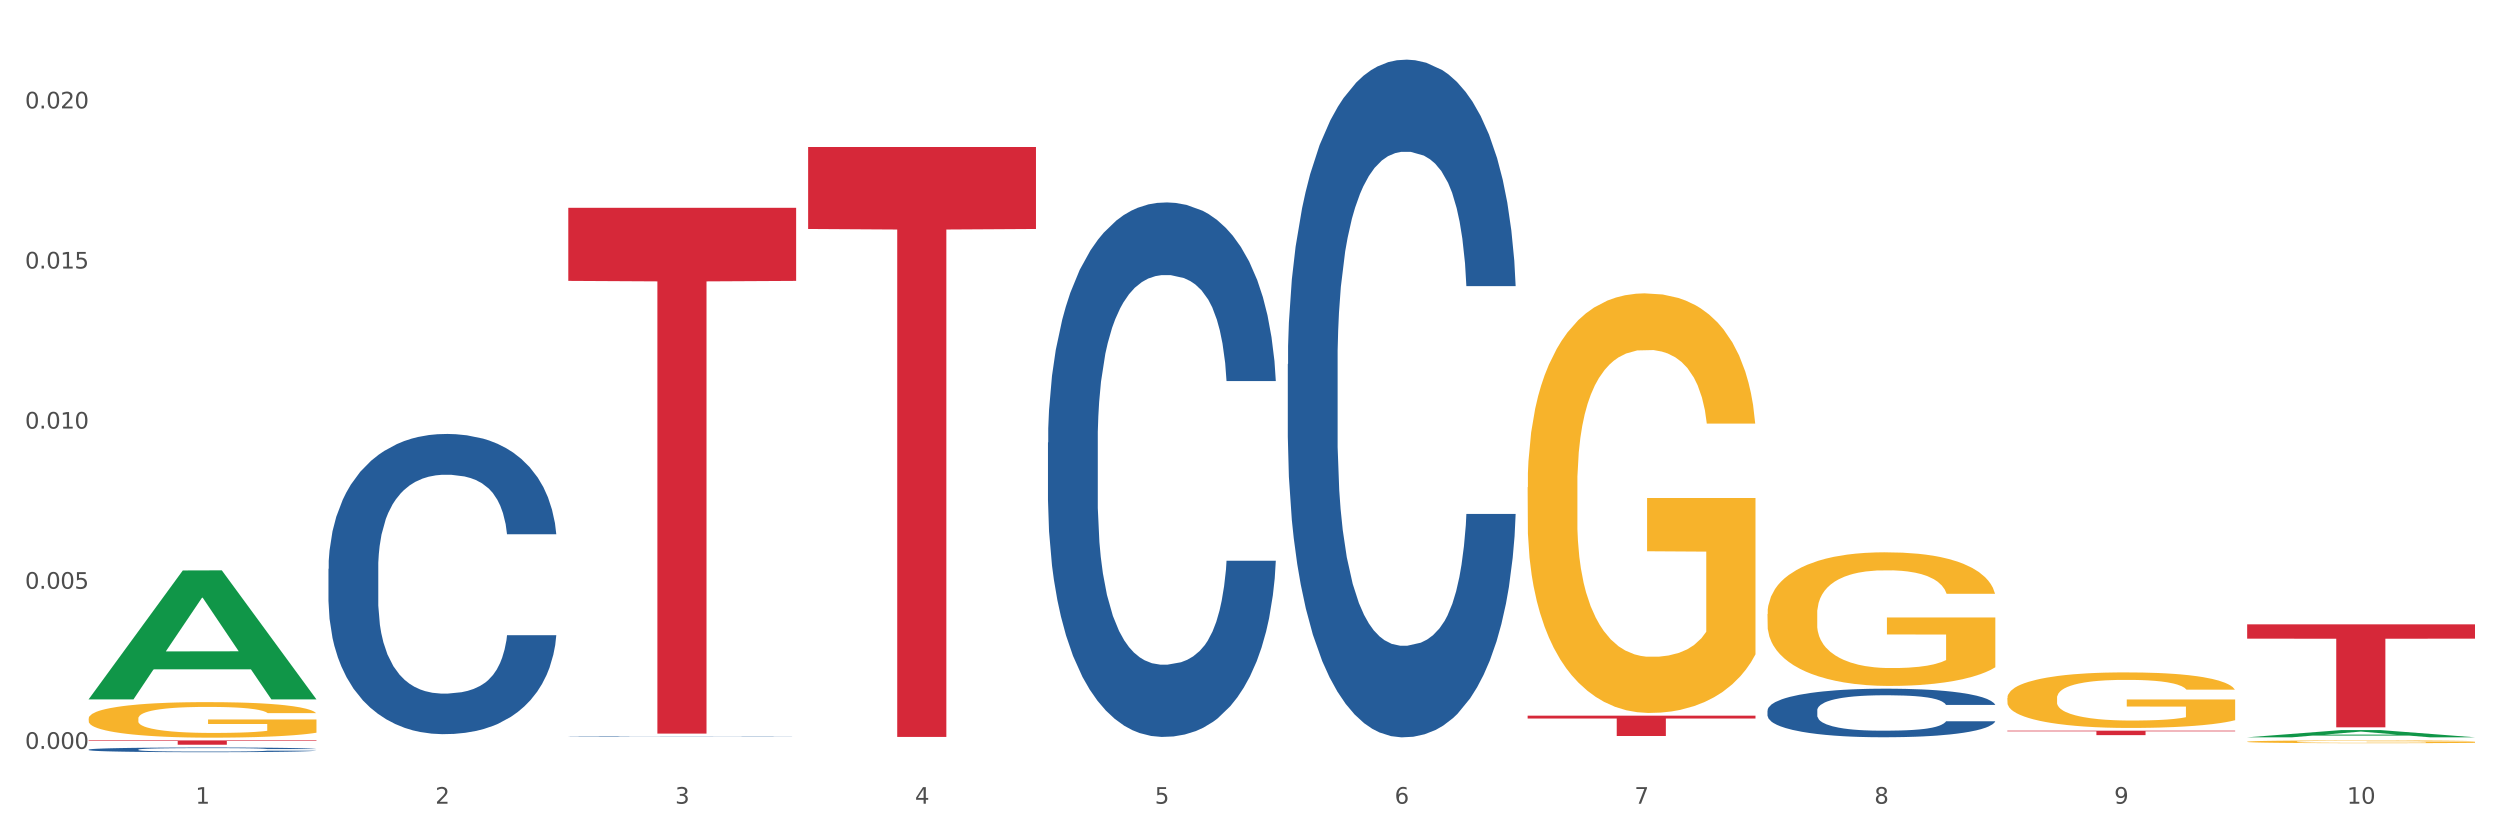 <?xml version="1.0" encoding="utf-8" standalone="no"?>
<!DOCTYPE svg PUBLIC "-//W3C//DTD SVG 1.1//EN"
  "http://www.w3.org/Graphics/SVG/1.1/DTD/svg11.dtd">
<svg xmlns:xlink="http://www.w3.org/1999/xlink" width="1080pt" height="360pt" viewBox="0 0 1080 360" xmlns="http://www.w3.org/2000/svg" version="1.1">
 <rect x="0" y="0" width="1080" height="360" fill="#333333" stroke="none"/>
 <defs>
  <style type="text/css">*{stroke-linejoin: round; stroke-linecap: butt}</style>
 </defs>
 <g id="figure_1">
  <g id="patch_1">
   <path d="M 0 360 
L 1080 360 
L 1080 0 
L 0 0 
z
" style="fill: #ffffff; stroke: #ffffff; stroke-linejoin: miter"/>
  </g>
  <g id="axes_1">
   <g id="matplotlib.axis_1">
    <g id="xtick_1">
     <g id="text_1">
      <!-- 1 -->
      <g style="fill: #4d4d4d" transform="translate(84.444 347.204) scale(0.096 -0.096)">
       <defs>
        <path id="DejaVuSans-31" d="M 794 531 
L 1825 531 
L 1825 4091 
L 703 3866 
L 703 4441 
L 1819 4666 
L 2450 4666 
L 2450 531 
L 3481 531 
L 3481 0 
L 794 0 
L 794 531 
z
" transform="scale(0.016)"/>
       </defs>
       <use xlink:href="#DejaVuSans-31"/>
      </g>
     </g>
    </g>
    <g id="xtick_2">
     <g id="text_2">
      <!-- 2 -->
      <g style="fill: #4d4d4d" transform="translate(188.053 347.204) scale(0.096 -0.096)">
       <defs>
        <path id="DejaVuSans-32" d="M 1228 531 
L 3431 531 
L 3431 0 
L 469 0 
L 469 531 
Q 828 903 1448 1529 
Q 2069 2156 2228 2338 
Q 2531 2678 2651 2914 
Q 2772 3150 2772 3378 
Q 2772 3750 2511 3984 
Q 2250 4219 1831 4219 
Q 1534 4219 1204 4116 
Q 875 4013 500 3803 
L 500 4441 
Q 881 4594 1212 4672 
Q 1544 4750 1819 4750 
Q 2544 4750 2975 4387 
Q 3406 4025 3406 3419 
Q 3406 3131 3298 2873 
Q 3191 2616 2906 2266 
Q 2828 2175 2409 1742 
Q 1991 1309 1228 531 
z
" transform="scale(0.016)"/>
       </defs>
       <use xlink:href="#DejaVuSans-32"/>
      </g>
     </g>
    </g>
    <g id="xtick_3">
     <g id="text_3">
      <!-- 3 -->
      <g style="fill: #4d4d4d" transform="translate(291.663 347.204) scale(0.096 -0.096)">
       <defs>
        <path id="DejaVuSans-33" d="M 2597 2516 
Q 3050 2419 3304 2112 
Q 3559 1806 3559 1356 
Q 3559 666 3084 287 
Q 2609 -91 1734 -91 
Q 1441 -91 1130 -33 
Q 819 25 488 141 
L 488 750 
Q 750 597 1062 519 
Q 1375 441 1716 441 
Q 2309 441 2620 675 
Q 2931 909 2931 1356 
Q 2931 1769 2642 2001 
Q 2353 2234 1838 2234 
L 1294 2234 
L 1294 2753 
L 1863 2753 
Q 2328 2753 2575 2939 
Q 2822 3125 2822 3475 
Q 2822 3834 2567 4026 
Q 2313 4219 1838 4219 
Q 1578 4219 1281 4162 
Q 984 4106 628 3988 
L 628 4550 
Q 988 4650 1302 4700 
Q 1616 4750 1894 4750 
Q 2613 4750 3031 4423 
Q 3450 4097 3450 3541 
Q 3450 3153 3228 2886 
Q 3006 2619 2597 2516 
z
" transform="scale(0.016)"/>
       </defs>
       <use xlink:href="#DejaVuSans-33"/>
      </g>
     </g>
    </g>
    <g id="xtick_4">
     <g id="text_4">
      <!-- 4 -->
      <g style="fill: #4d4d4d" transform="translate(395.273 347.204) scale(0.096 -0.096)">
       <defs>
        <path id="DejaVuSans-34" d="M 2419 4116 
L 825 1625 
L 2419 1625 
L 2419 4116 
z
M 2253 4666 
L 3047 4666 
L 3047 1625 
L 3713 1625 
L 3713 1100 
L 3047 1100 
L 3047 0 
L 2419 0 
L 2419 1100 
L 313 1100 
L 313 1709 
L 2253 4666 
z
" transform="scale(0.016)"/>
       </defs>
       <use xlink:href="#DejaVuSans-34"/>
      </g>
     </g>
    </g>
    <g id="xtick_5">
     <g id="text_5">
      <!-- 5 -->
      <g style="fill: #4d4d4d" transform="translate(498.883 347.204) scale(0.096 -0.096)">
       <defs>
        <path id="DejaVuSans-35" d="M 691 4666 
L 3169 4666 
L 3169 4134 
L 1269 4134 
L 1269 2991 
Q 1406 3038 1543 3061 
Q 1681 3084 1819 3084 
Q 2600 3084 3056 2656 
Q 3513 2228 3513 1497 
Q 3513 744 3044 326 
Q 2575 -91 1722 -91 
Q 1428 -91 1123 -41 
Q 819 9 494 109 
L 494 744 
Q 775 591 1075 516 
Q 1375 441 1709 441 
Q 2250 441 2565 725 
Q 2881 1009 2881 1497 
Q 2881 1984 2565 2268 
Q 2250 2553 1709 2553 
Q 1456 2553 1204 2497 
Q 953 2441 691 2322 
L 691 4666 
z
" transform="scale(0.016)"/>
       </defs>
       <use xlink:href="#DejaVuSans-35"/>
      </g>
     </g>
    </g>
    <g id="xtick_6">
     <g id="text_6">
      <!-- 6 -->
      <g style="fill: #4d4d4d" transform="translate(602.492 347.204) scale(0.096 -0.096)">
       <defs>
        <path id="DejaVuSans-36" d="M 2113 2584 
Q 1688 2584 1439 2293 
Q 1191 2003 1191 1497 
Q 1191 994 1439 701 
Q 1688 409 2113 409 
Q 2538 409 2786 701 
Q 3034 994 3034 1497 
Q 3034 2003 2786 2293 
Q 2538 2584 2113 2584 
z
M 3366 4563 
L 3366 3988 
Q 3128 4100 2886 4159 
Q 2644 4219 2406 4219 
Q 1781 4219 1451 3797 
Q 1122 3375 1075 2522 
Q 1259 2794 1537 2939 
Q 1816 3084 2150 3084 
Q 2853 3084 3261 2657 
Q 3669 2231 3669 1497 
Q 3669 778 3244 343 
Q 2819 -91 2113 -91 
Q 1303 -91 875 529 
Q 447 1150 447 2328 
Q 447 3434 972 4092 
Q 1497 4750 2381 4750 
Q 2619 4750 2861 4703 
Q 3103 4656 3366 4563 
z
" transform="scale(0.016)"/>
       </defs>
       <use xlink:href="#DejaVuSans-36"/>
      </g>
     </g>
    </g>
    <g id="xtick_7">
     <g id="text_7">
      <!-- 7 -->
      <g style="fill: #4d4d4d" transform="translate(706.102 347.204) scale(0.096 -0.096)">
       <defs>
        <path id="DejaVuSans-37" d="M 525 4666 
L 3525 4666 
L 3525 4397 
L 1831 0 
L 1172 0 
L 2766 4134 
L 525 4134 
L 525 4666 
z
" transform="scale(0.016)"/>
       </defs>
       <use xlink:href="#DejaVuSans-37"/>
      </g>
     </g>
    </g>
    <g id="xtick_8">
     <g id="text_8">
      <!-- 8 -->
      <g style="fill: #4d4d4d" transform="translate(809.712 347.204) scale(0.096 -0.096)">
       <defs>
        <path id="DejaVuSans-38" d="M 2034 2216 
Q 1584 2216 1326 1975 
Q 1069 1734 1069 1313 
Q 1069 891 1326 650 
Q 1584 409 2034 409 
Q 2484 409 2743 651 
Q 3003 894 3003 1313 
Q 3003 1734 2745 1975 
Q 2488 2216 2034 2216 
z
M 1403 2484 
Q 997 2584 770 2862 
Q 544 3141 544 3541 
Q 544 4100 942 4425 
Q 1341 4750 2034 4750 
Q 2731 4750 3128 4425 
Q 3525 4100 3525 3541 
Q 3525 3141 3298 2862 
Q 3072 2584 2669 2484 
Q 3125 2378 3379 2068 
Q 3634 1759 3634 1313 
Q 3634 634 3220 271 
Q 2806 -91 2034 -91 
Q 1263 -91 848 271 
Q 434 634 434 1313 
Q 434 1759 690 2068 
Q 947 2378 1403 2484 
z
M 1172 3481 
Q 1172 3119 1398 2916 
Q 1625 2713 2034 2713 
Q 2441 2713 2670 2916 
Q 2900 3119 2900 3481 
Q 2900 3844 2670 4047 
Q 2441 4250 2034 4250 
Q 1625 4250 1398 4047 
Q 1172 3844 1172 3481 
z
" transform="scale(0.016)"/>
       </defs>
       <use xlink:href="#DejaVuSans-38"/>
      </g>
     </g>
    </g>
    <g id="xtick_9">
     <g id="text_9">
      <!-- 9 -->
      <g style="fill: #4d4d4d" transform="translate(913.322 347.204) scale(0.096 -0.096)">
       <defs>
        <path id="DejaVuSans-39" d="M 703 97 
L 703 672 
Q 941 559 1184 500 
Q 1428 441 1663 441 
Q 2288 441 2617 861 
Q 2947 1281 2994 2138 
Q 2813 1869 2534 1725 
Q 2256 1581 1919 1581 
Q 1219 1581 811 2004 
Q 403 2428 403 3163 
Q 403 3881 828 4315 
Q 1253 4750 1959 4750 
Q 2769 4750 3195 4129 
Q 3622 3509 3622 2328 
Q 3622 1225 3098 567 
Q 2575 -91 1691 -91 
Q 1453 -91 1209 -44 
Q 966 3 703 97 
z
M 1959 2075 
Q 2384 2075 2632 2365 
Q 2881 2656 2881 3163 
Q 2881 3666 2632 3958 
Q 2384 4250 1959 4250 
Q 1534 4250 1286 3958 
Q 1038 3666 1038 3163 
Q 1038 2656 1286 2365 
Q 1534 2075 1959 2075 
z
" transform="scale(0.016)"/>
       </defs>
       <use xlink:href="#DejaVuSans-39"/>
      </g>
     </g>
    </g>
    <g id="xtick_10">
     <g id="text_10">
      <!-- 10 -->
      <g style="fill: #4d4d4d" transform="translate(1013.877 347.204) scale(0.096 -0.096)">
       <defs>
        <path id="DejaVuSans-30" d="M 2034 4250 
Q 1547 4250 1301 3770 
Q 1056 3291 1056 2328 
Q 1056 1369 1301 889 
Q 1547 409 2034 409 
Q 2525 409 2770 889 
Q 3016 1369 3016 2328 
Q 3016 3291 2770 3770 
Q 2525 4250 2034 4250 
z
M 2034 4750 
Q 2819 4750 3233 4129 
Q 3647 3509 3647 2328 
Q 3647 1150 3233 529 
Q 2819 -91 2034 -91 
Q 1250 -91 836 529 
Q 422 1150 422 2328 
Q 422 3509 836 4129 
Q 1250 4750 2034 4750 
z
" transform="scale(0.016)"/>
       </defs>
       <use xlink:href="#DejaVuSans-31"/>
       <use xlink:href="#DejaVuSans-30" transform="translate(63.623 0)"/>
      </g>
     </g>
    </g>
    <g id="xtick_11"/>
    <g id="xtick_12"/>
    <g id="xtick_13"/>
    <g id="xtick_14"/>
    <g id="xtick_15"/>
    <g id="xtick_16"/>
    <g id="xtick_17"/>
    <g id="xtick_18"/>
    <g id="xtick_19"/>
   </g>
   <g id="matplotlib.axis_2">
    <g id="ytick_1">
     <g id="text_11">
      <!-- 0.000 -->
      <g style="fill: #4d4d4d" transform="translate(10.8 323.5) scale(0.096 -0.096)">
       <defs>
        <path id="DejaVuSans-2e" d="M 684 794 
L 1344 794 
L 1344 0 
L 684 0 
L 684 794 
z
" transform="scale(0.016)"/>
       </defs>
       <use xlink:href="#DejaVuSans-30"/>
       <use xlink:href="#DejaVuSans-2e" transform="translate(63.623 0)"/>
       <use xlink:href="#DejaVuSans-30" transform="translate(95.41 0)"/>
       <use xlink:href="#DejaVuSans-30" transform="translate(159.033 0)"/>
       <use xlink:href="#DejaVuSans-30" transform="translate(222.656 0)"/>
      </g>
     </g>
    </g>
    <g id="ytick_2">
     <g id="text_12">
      <!-- 0.005 -->
      <g style="fill: #4d4d4d" transform="translate(10.8 254.334) scale(0.096 -0.096)">
       <use xlink:href="#DejaVuSans-30"/>
       <use xlink:href="#DejaVuSans-2e" transform="translate(63.623 0)"/>
       <use xlink:href="#DejaVuSans-30" transform="translate(95.41 0)"/>
       <use xlink:href="#DejaVuSans-30" transform="translate(159.033 0)"/>
       <use xlink:href="#DejaVuSans-35" transform="translate(222.656 0)"/>
      </g>
     </g>
    </g>
    <g id="ytick_3">
     <g id="text_13">
      <!-- 0.010 -->
      <g style="fill: #4d4d4d" transform="translate(10.8 185.167) scale(0.096 -0.096)">
       <use xlink:href="#DejaVuSans-30"/>
       <use xlink:href="#DejaVuSans-2e" transform="translate(63.623 0)"/>
       <use xlink:href="#DejaVuSans-30" transform="translate(95.41 0)"/>
       <use xlink:href="#DejaVuSans-31" transform="translate(159.033 0)"/>
       <use xlink:href="#DejaVuSans-30" transform="translate(222.656 0)"/>
      </g>
     </g>
    </g>
    <g id="ytick_4">
     <g id="text_14">
      <!-- 0.015 -->
      <g style="fill: #4d4d4d" transform="translate(10.8 116) scale(0.096 -0.096)">
       <use xlink:href="#DejaVuSans-30"/>
       <use xlink:href="#DejaVuSans-2e" transform="translate(63.623 0)"/>
       <use xlink:href="#DejaVuSans-30" transform="translate(95.41 0)"/>
       <use xlink:href="#DejaVuSans-31" transform="translate(159.033 0)"/>
       <use xlink:href="#DejaVuSans-35" transform="translate(222.656 0)"/>
      </g>
     </g>
    </g>
    <g id="ytick_5">
     <g id="text_15">
      <!-- 0.020 -->
      <g style="fill: #4d4d4d" transform="translate(10.8 46.834) scale(0.096 -0.096)">
       <use xlink:href="#DejaVuSans-30"/>
       <use xlink:href="#DejaVuSans-2e" transform="translate(63.623 0)"/>
       <use xlink:href="#DejaVuSans-30" transform="translate(95.41 0)"/>
       <use xlink:href="#DejaVuSans-32" transform="translate(159.033 0)"/>
       <use xlink:href="#DejaVuSans-30" transform="translate(222.656 0)"/>
      </g>
     </g>
    </g>
    <g id="ytick_6"/>
    <g id="ytick_7"/>
    <g id="ytick_8"/>
    <g id="ytick_9"/>
   </g>
   <g id="PolyCollection_1">
    <path d="M 38.283 302.036 
L 38.384 301.984 
L 78.974 246.434 
L 95.818 246.381 
L 136.712 302.141 
L 117.229 302.141 
L 108.401 289.157 
L 66.493 289.157 
L 66.188 289.366 
L 57.664 302.141 
L 38.283 302.141 
L 38.283 302.036 
L 71.769 281.408 
L 103.125 281.356 
L 87.599 258.266 
L 87.396 258.162 
L 87.193 258.319 
L 71.668 281.356 
L 71.769 281.408 
L 38.283 302.036 
z
" clip-path="url(#p562fd83ff5)" style="fill: #109648"/>
    <path d="M 349.112 63.498 
L 447.542 63.498 
L 447.542 98.916 
L 408.823 99.155 
L 408.823 318.367 
L 387.598 318.367 
L 387.598 99.155 
L 349.112 98.916 
L 349.112 63.737 
L 349.112 63.498 
z
" clip-path="url(#p562fd83ff5)" style="fill: #d62839"/>
    <path d="M 659.941 309.181 
L 758.371 309.181 
L 758.371 310.398 
L 719.652 310.407 
L 719.652 317.94 
L 698.427 317.94 
L 698.427 310.407 
L 659.941 310.398 
L 659.941 309.19 
L 659.941 309.181 
z
" clip-path="url(#p562fd83ff5)" style="fill: #d62839"/>
    <path d="M 867.161 315.657 
L 965.59 315.657 
L 965.59 315.924 
L 926.872 315.926 
L 926.872 317.58 
L 905.646 317.58 
L 905.646 315.926 
L 867.161 315.924 
L 867.161 315.659 
L 867.161 315.657 
z
" clip-path="url(#p562fd83ff5)" style="fill: #d62839"/>
    <path d="M 970.771 269.713 
L 1069.2 269.713 
L 1069.2 275.896 
L 1030.481 275.938 
L 1030.481 314.21 
L 1009.256 314.21 
L 1009.256 275.938 
L 970.771 275.896 
L 970.771 269.755 
L 970.771 269.713 
z
" clip-path="url(#p562fd83ff5)" style="fill: #d62839"/>
    <path d="M 38.283 323.827 
L 38.399 323.825 
L 38.399 323.773 
L 38.748 323.702 
L 40.028 323.572 
L 41.657 323.473 
L 44.449 323.358 
L 45.962 323.309 
L 47.94 323.255 
L 52.012 323.168 
L 56.666 323.093 
L 59.923 323.053 
L 62.367 323.026 
L 67.835 322.98 
L 70.976 322.959 
L 74.234 322.943 
L 77.026 322.932 
L 81.68 322.918 
L 85.403 322.913 
L 89.708 322.911 
L 93.315 322.913 
L 98.085 322.92 
L 105.066 322.943 
L 107.742 322.956 
L 111.349 322.978 
L 115.072 323.008 
L 118.097 323.038 
L 121.587 323.08 
L 125.194 323.136 
L 128.684 323.207 
L 131.128 323.272 
L 133.106 323.341 
L 134.851 323.425 
L 136.131 323.516 
L 136.712 323.592 
L 115.421 323.592 
L 114.839 323.524 
L 113.676 323.449 
L 112.512 323.399 
L 111.232 323.358 
L 109.254 323.311 
L 107.509 323.282 
L 104.601 323.246 
L 101.925 323.224 
L 99.714 323.211 
L 97.038 323.2 
L 91.337 323.188 
L 87.265 323.188 
L 84.705 323.192 
L 81.564 323.201 
L 78.888 323.214 
L 75.747 323.237 
L 73.303 323.261 
L 70.86 323.293 
L 69.464 323.315 
L 67.37 323.356 
L 65.974 323.389 
L 64.112 323.447 
L 63.065 323.488 
L 61.203 323.594 
L 60.389 323.672 
L 60.04 323.726 
L 59.807 323.786 
L 59.807 324.076 
L 60.505 324.207 
L 61.087 324.263 
L 62.018 324.326 
L 63.763 324.408 
L 66.323 324.488 
L 68.999 324.546 
L 71.209 324.581 
L 73.303 324.607 
L 75.398 324.627 
L 77.957 324.646 
L 80.051 324.657 
L 83.193 324.668 
L 86.916 324.674 
L 89.825 324.674 
L 95.758 324.665 
L 98.434 324.655 
L 100.994 324.642 
L 103.786 324.622 
L 105.997 324.6 
L 107.277 324.583 
L 109.371 324.547 
L 111 324.51 
L 112.396 324.467 
L 113.327 324.43 
L 114.374 324.374 
L 115.188 324.311 
L 115.421 324.277 
L 136.712 324.277 
L 136.247 324.344 
L 135.432 324.41 
L 133.804 324.497 
L 132.524 324.547 
L 130.546 324.609 
L 128.452 324.661 
L 125.543 324.719 
L 122.867 324.761 
L 120.075 324.799 
L 117.05 324.832 
L 111.581 324.879 
L 109.603 324.892 
L 105.415 324.914 
L 102.157 324.927 
L 97.387 324.94 
L 92.501 324.948 
L 87.381 324.95 
L 82.844 324.946 
L 77.841 324.935 
L 74.7 324.923 
L 71.209 324.907 
L 67.137 324.881 
L 63.298 324.849 
L 59.691 324.812 
L 56.317 324.769 
L 53.175 324.721 
L 49.103 324.64 
L 46.078 324.562 
L 43.868 324.49 
L 42.355 324.428 
L 40.843 324.35 
L 40.028 324.296 
L 38.748 324.166 
L 38.283 324.045 
L 38.283 323.827 
z
" clip-path="url(#p562fd83ff5)" style="fill: #255c99"/>
    <path d="M 141.893 245.739 
L 142.009 245.621 
L 142.009 242.304 
L 142.358 237.803 
L 143.638 229.512 
L 145.267 223.234 
L 148.059 215.89 
L 149.572 212.811 
L 151.55 209.376 
L 155.622 203.809 
L 160.276 199.071 
L 163.533 196.465 
L 165.977 194.806 
L 171.445 191.845 
L 174.586 190.542 
L 177.844 189.476 
L 180.636 188.766 
L 185.29 187.936 
L 189.013 187.581 
L 193.318 187.463 
L 196.925 187.581 
L 201.695 188.055 
L 208.676 189.476 
L 211.352 190.305 
L 214.958 191.727 
L 218.682 193.622 
L 221.707 195.517 
L 225.197 198.241 
L 228.804 201.795 
L 232.294 206.296 
L 234.737 210.442 
L 236.715 214.824 
L 238.46 220.154 
L 239.74 225.958 
L 240.322 230.815 
L 219.031 230.815 
L 218.449 226.432 
L 217.285 221.694 
L 216.122 218.496 
L 214.842 215.89 
L 212.864 212.929 
L 211.119 211.034 
L 208.21 208.783 
L 205.534 207.362 
L 203.324 206.533 
L 200.648 205.822 
L 194.947 205.111 
L 190.875 205.111 
L 188.315 205.348 
L 185.174 205.941 
L 182.498 206.77 
L 179.356 208.191 
L 176.913 209.731 
L 174.47 211.745 
L 173.074 213.166 
L 170.979 215.772 
L 169.583 217.904 
L 167.722 221.576 
L 166.675 224.182 
L 164.813 230.933 
L 163.999 235.908 
L 163.65 239.343 
L 163.417 243.133 
L 163.417 261.611 
L 164.115 269.903 
L 164.697 273.456 
L 165.627 277.483 
L 167.373 282.695 
L 169.932 287.788 
L 172.608 291.46 
L 174.819 293.711 
L 176.913 295.369 
L 179.007 296.672 
L 181.567 297.857 
L 183.661 298.567 
L 186.803 299.278 
L 190.526 299.633 
L 193.434 299.633 
L 199.368 299.041 
L 202.044 298.449 
L 204.604 297.62 
L 207.396 296.317 
L 209.606 294.895 
L 210.886 293.829 
L 212.981 291.579 
L 214.609 289.21 
L 216.006 286.485 
L 216.936 284.116 
L 217.983 280.563 
L 218.798 276.536 
L 219.031 274.404 
L 240.322 274.404 
L 239.857 278.668 
L 239.042 282.814 
L 237.413 288.381 
L 236.134 291.579 
L 234.156 295.488 
L 232.061 298.804 
L 229.153 302.476 
L 226.477 305.2 
L 223.684 307.569 
L 220.659 309.701 
L 215.191 312.663 
L 213.213 313.492 
L 209.025 314.913 
L 205.767 315.742 
L 200.997 316.571 
L 196.11 317.045 
L 190.991 317.164 
L 186.454 316.927 
L 181.451 316.216 
L 178.309 315.505 
L 174.819 314.439 
L 170.747 312.781 
L 166.907 310.767 
L 163.301 308.398 
L 159.926 305.674 
L 156.785 302.594 
L 152.713 297.501 
L 149.688 292.526 
L 147.477 287.907 
L 145.965 283.998 
L 144.452 279.023 
L 143.638 275.588 
L 142.358 267.297 
L 141.893 259.598 
L 141.893 245.739 
z
" clip-path="url(#p562fd83ff5)" style="fill: #255c99"/>
    <path d="M 970.771 320.412 
L 970.887 320.411 
L 970.887 320.371 
L 971.119 320.337 
L 972.281 320.254 
L 974.025 320.186 
L 975.303 320.149 
L 976.581 320.119 
L 978.092 320.09 
L 979.951 320.059 
L 983.321 320.013 
L 985.413 319.99 
L 987.97 319.966 
L 992.618 319.93 
L 995.988 319.91 
L 999.474 319.894 
L 1005.169 319.874 
L 1008.887 319.865 
L 1012.838 319.858 
L 1017.603 319.854 
L 1021.206 319.853 
L 1029.108 319.856 
L 1035.848 319.866 
L 1039.102 319.874 
L 1043.285 319.887 
L 1045.493 319.896 
L 1049.096 319.914 
L 1052.814 319.937 
L 1055.371 319.957 
L 1059.206 319.994 
L 1062.111 320.032 
L 1064.784 320.078 
L 1066.179 320.111 
L 1067.224 320.14 
L 1068.154 320.175 
L 1069.084 320.229 
L 1048.166 320.229 
L 1047.353 320.19 
L 1046.074 320.154 
L 1044.215 320.118 
L 1042.588 320.096 
L 1039.799 320.069 
L 1037.242 320.051 
L 1034.57 320.038 
L 1031.316 320.027 
L 1028.759 320.021 
L 1025.157 320.017 
L 1018.068 320.018 
L 1013.303 320.027 
L 1010.049 320.038 
L 1007.958 320.048 
L 1006.098 320.059 
L 1004.007 320.074 
L 1001.566 320.097 
L 999.823 320.118 
L 998.08 320.145 
L 996.685 320.171 
L 995.407 320.202 
L 994.361 320.235 
L 993.548 320.27 
L 992.851 320.312 
L 992.269 320.381 
L 992.269 320.533 
L 992.502 320.567 
L 993.083 320.612 
L 993.78 320.647 
L 994.942 320.688 
L 995.988 320.715 
L 997.964 320.755 
L 1000.172 320.788 
L 1001.915 320.809 
L 1003.658 320.827 
L 1006.679 320.851 
L 1010.049 320.871 
L 1012.955 320.883 
L 1016.906 320.894 
L 1019.579 320.899 
L 1021.903 320.901 
L 1027.597 320.901 
L 1031.664 320.898 
L 1036.197 320.89 
L 1039.683 320.88 
L 1042.588 320.868 
L 1045.842 320.848 
L 1047.934 320.829 
L 1047.934 320.598 
L 1022.368 320.597 
L 1022.368 320.443 
L 1069.2 320.443 
L 1069.2 320.894 
L 1067.224 320.917 
L 1065.016 320.938 
L 1062.692 320.957 
L 1059.206 320.98 
L 1055.022 321.003 
L 1051.304 321.018 
L 1047.353 321.031 
L 1042.704 321.043 
L 1036.661 321.054 
L 1032.943 321.059 
L 1028.294 321.062 
L 1022.832 321.063 
L 1018.068 321.061 
L 1013.42 321.056 
L 1008.539 321.046 
L 1003.774 321.031 
L 1000.172 321.017 
L 996.569 320.999 
L 992.734 320.976 
L 989.713 320.954 
L 987.389 320.934 
L 984.832 320.909 
L 982.043 320.875 
L 979.951 320.846 
L 978.092 320.815 
L 976.116 320.775 
L 974.722 320.741 
L 973.327 320.697 
L 972.514 320.665 
L 971.584 320.616 
L 970.887 320.546 
L 970.771 320.412 
z
" clip-path="url(#p562fd83ff5)" style="fill: #f7b32b"/>
    <path d="M 867.161 301.566 
L 867.277 301.544 
L 867.277 300.755 
L 867.51 300.075 
L 868.672 298.431 
L 870.415 297.071 
L 871.693 296.348 
L 872.971 295.756 
L 874.482 295.164 
L 876.342 294.55 
L 879.712 293.651 
L 881.803 293.19 
L 884.36 292.708 
L 889.008 292.006 
L 892.378 291.612 
L 895.865 291.283 
L 901.559 290.888 
L 905.278 290.713 
L 909.229 290.581 
L 913.993 290.494 
L 917.596 290.472 
L 925.498 290.537 
L 932.238 290.735 
L 935.492 290.888 
L 939.676 291.151 
L 941.884 291.327 
L 945.486 291.678 
L 949.205 292.138 
L 951.761 292.533 
L 955.596 293.278 
L 958.501 294.024 
L 961.174 294.945 
L 962.569 295.58 
L 963.615 296.172 
L 964.544 296.852 
L 965.474 297.926 
L 944.556 297.926 
L 943.743 297.159 
L 942.465 296.435 
L 940.605 295.734 
L 938.978 295.295 
L 936.189 294.747 
L 933.633 294.396 
L 930.96 294.133 
L 927.706 293.914 
L 925.149 293.804 
L 921.547 293.717 
L 914.458 293.739 
L 909.694 293.914 
L 906.44 294.133 
L 904.348 294.331 
L 902.489 294.55 
L 900.397 294.857 
L 897.956 295.317 
L 896.213 295.734 
L 894.47 296.26 
L 893.076 296.786 
L 891.797 297.4 
L 890.751 298.058 
L 889.938 298.738 
L 889.241 299.571 
L 888.66 300.952 
L 888.66 303.956 
L 888.892 304.636 
L 889.473 305.535 
L 890.17 306.214 
L 891.333 307.026 
L 892.378 307.574 
L 894.354 308.363 
L 896.562 309.021 
L 898.305 309.438 
L 900.048 309.788 
L 903.07 310.271 
L 906.44 310.665 
L 909.345 310.907 
L 913.296 311.126 
L 915.969 311.214 
L 918.293 311.257 
L 923.987 311.257 
L 928.055 311.192 
L 932.587 311.038 
L 936.073 310.841 
L 938.978 310.6 
L 942.232 310.205 
L 944.324 309.832 
L 944.324 305.25 
L 918.758 305.228 
L 918.758 302.18 
L 965.59 302.18 
L 965.59 311.126 
L 963.615 311.586 
L 961.407 312.003 
L 959.083 312.376 
L 955.596 312.836 
L 951.413 313.275 
L 947.694 313.582 
L 943.743 313.845 
L 939.095 314.086 
L 933.052 314.305 
L 929.333 314.393 
L 924.685 314.459 
L 919.223 314.48 
L 914.458 314.437 
L 909.81 314.327 
L 904.929 314.13 
L 900.164 313.845 
L 896.562 313.56 
L 892.959 313.209 
L 889.125 312.748 
L 886.103 312.31 
L 883.779 311.915 
L 881.222 311.411 
L 878.433 310.753 
L 876.342 310.161 
L 874.482 309.547 
L 872.507 308.758 
L 871.112 308.078 
L 869.718 307.223 
L 868.904 306.587 
L 867.974 305.601 
L 867.277 304.219 
L 867.161 301.566 
z
" clip-path="url(#p562fd83ff5)" style="fill: #f7b32b"/>
    <path d="M 763.551 265.272 
L 763.667 265.22 
L 763.667 263.321 
L 763.9 261.687 
L 765.062 257.732 
L 766.805 254.463 
L 768.083 252.722 
L 769.362 251.299 
L 770.872 249.875 
L 772.732 248.399 
L 776.102 246.237 
L 778.194 245.129 
L 780.75 243.969 
L 785.399 242.282 
L 788.769 241.333 
L 792.255 240.542 
L 797.949 239.593 
L 801.668 239.171 
L 805.619 238.854 
L 810.384 238.643 
L 813.986 238.591 
L 821.888 238.749 
L 828.628 239.224 
L 831.882 239.593 
L 836.066 240.225 
L 838.274 240.647 
L 841.876 241.491 
L 845.595 242.598 
L 848.152 243.547 
L 851.987 245.34 
L 854.892 247.133 
L 857.565 249.348 
L 858.959 250.877 
L 860.005 252.301 
L 860.935 253.935 
L 861.864 256.519 
L 840.947 256.519 
L 840.133 254.674 
L 838.855 252.933 
L 836.996 251.246 
L 835.369 250.191 
L 832.58 248.873 
L 830.023 248.029 
L 827.35 247.397 
L 824.096 246.869 
L 821.54 246.606 
L 817.937 246.395 
L 810.848 246.448 
L 806.084 246.869 
L 802.83 247.397 
L 800.738 247.871 
L 798.879 248.399 
L 796.787 249.137 
L 794.347 250.244 
L 792.604 251.246 
L 790.86 252.512 
L 789.466 253.777 
L 788.188 255.254 
L 787.142 256.835 
L 786.328 258.47 
L 785.631 260.474 
L 785.05 263.796 
L 785.05 271.02 
L 785.282 272.655 
L 785.863 274.816 
L 786.561 276.451 
L 787.723 278.402 
L 788.769 279.72 
L 790.744 281.619 
L 792.952 283.201 
L 794.695 284.202 
L 796.438 285.046 
L 799.46 286.206 
L 802.83 287.155 
L 805.735 287.735 
L 809.686 288.263 
L 812.359 288.474 
L 814.683 288.579 
L 820.378 288.579 
L 824.445 288.421 
L 828.977 288.052 
L 832.463 287.577 
L 835.369 286.997 
L 838.622 286.048 
L 840.714 285.152 
L 840.714 274.131 
L 815.148 274.078 
L 815.148 266.749 
L 861.981 266.749 
L 861.981 288.263 
L 860.005 289.37 
L 857.797 290.372 
L 855.473 291.268 
L 851.987 292.376 
L 847.803 293.43 
L 844.084 294.169 
L 840.133 294.801 
L 835.485 295.381 
L 829.442 295.909 
L 825.723 296.12 
L 821.075 296.278 
L 815.613 296.33 
L 810.848 296.225 
L 806.2 295.961 
L 801.319 295.487 
L 796.555 294.801 
L 792.952 294.116 
L 789.35 293.272 
L 785.515 292.165 
L 782.493 291.11 
L 780.169 290.161 
L 777.613 288.948 
L 774.824 287.366 
L 772.732 285.943 
L 770.872 284.466 
L 768.897 282.568 
L 767.502 280.933 
L 766.108 278.877 
L 765.294 277.348 
L 764.365 274.975 
L 763.667 271.653 
L 763.551 265.272 
z
" clip-path="url(#p562fd83ff5)" style="fill: #f7b32b"/>
    <path d="M 659.941 210.492 
L 660.058 210.327 
L 660.058 204.366 
L 660.29 199.234 
L 661.452 186.817 
L 663.195 176.553 
L 664.474 171.09 
L 665.752 166.62 
L 667.263 162.15 
L 669.122 157.514 
L 672.492 150.726 
L 674.584 147.249 
L 677.14 143.607 
L 681.789 138.309 
L 685.159 135.329 
L 688.645 132.846 
L 694.339 129.866 
L 698.058 128.541 
L 702.009 127.548 
L 706.774 126.886 
L 710.376 126.72 
L 718.279 127.217 
L 725.019 128.707 
L 728.273 129.866 
L 732.456 131.853 
L 734.664 133.177 
L 738.267 135.826 
L 741.985 139.303 
L 744.542 142.283 
L 748.377 147.912 
L 751.282 153.541 
L 753.955 160.494 
L 755.349 165.295 
L 756.395 169.765 
L 757.325 174.897 
L 758.255 183.01 
L 737.337 183.01 
L 736.523 177.215 
L 735.245 171.752 
L 733.386 166.454 
L 731.759 163.143 
L 728.97 159.004 
L 726.413 156.355 
L 723.74 154.368 
L 720.487 152.713 
L 717.93 151.885 
L 714.327 151.223 
L 707.239 151.388 
L 702.474 152.713 
L 699.22 154.368 
L 697.128 155.858 
L 695.269 157.514 
L 693.177 159.832 
L 690.737 163.308 
L 688.994 166.454 
L 687.251 170.427 
L 685.856 174.401 
L 684.578 179.036 
L 683.532 184.003 
L 682.719 189.135 
L 682.021 195.426 
L 681.44 205.856 
L 681.44 228.538 
L 681.673 233.67 
L 682.254 240.458 
L 682.951 245.59 
L 684.113 251.716 
L 685.159 255.855 
L 687.134 261.815 
L 689.342 266.781 
L 691.086 269.927 
L 692.829 272.576 
L 695.85 276.218 
L 699.22 279.198 
L 702.125 281.019 
L 706.077 282.675 
L 708.749 283.337 
L 711.074 283.668 
L 716.768 283.668 
L 720.835 283.171 
L 725.367 282.013 
L 728.854 280.523 
L 731.759 278.701 
L 735.013 275.721 
L 737.104 272.907 
L 737.104 238.306 
L 711.538 238.14 
L 711.538 215.128 
L 758.371 215.128 
L 758.371 282.675 
L 756.395 286.152 
L 754.187 289.297 
L 751.863 292.112 
L 748.377 295.588 
L 744.193 298.899 
L 740.475 301.217 
L 736.523 303.204 
L 731.875 305.025 
L 725.832 306.681 
L 722.113 307.343 
L 717.465 307.839 
L 712.003 308.005 
L 707.239 307.674 
L 702.59 306.846 
L 697.71 305.356 
L 692.945 303.204 
L 689.342 301.052 
L 685.74 298.403 
L 681.905 294.926 
L 678.884 291.615 
L 676.559 288.635 
L 674.003 284.827 
L 671.214 279.86 
L 669.122 275.39 
L 667.263 270.755 
L 665.287 264.795 
L 663.893 259.662 
L 662.498 253.206 
L 661.685 248.405 
L 660.755 240.955 
L 660.058 230.524 
L 659.941 210.492 
z
" clip-path="url(#p562fd83ff5)" style="fill: #f7b32b"/>
    <path d="M 245.502 318.184 
L 245.619 318.184 
L 245.619 318.178 
L 245.968 318.17 
L 247.248 318.155 
L 248.877 318.144 
L 251.669 318.131 
L 253.181 318.125 
L 255.159 318.119 
L 259.231 318.109 
L 263.885 318.101 
L 267.143 318.096 
L 269.586 318.093 
L 275.055 318.088 
L 278.196 318.085 
L 281.454 318.083 
L 284.246 318.082 
L 288.9 318.081 
L 292.623 318.08 
L 296.928 318.08 
L 300.534 318.08 
L 305.305 318.081 
L 312.285 318.083 
L 314.961 318.085 
L 318.568 318.087 
L 322.291 318.091 
L 325.316 318.094 
L 328.807 318.099 
L 332.413 318.105 
L 335.904 318.114 
L 338.347 318.121 
L 340.325 318.129 
L 342.07 318.138 
L 343.35 318.149 
L 343.932 318.158 
L 322.64 318.158 
L 322.059 318.15 
L 320.895 318.141 
L 319.732 318.135 
L 318.452 318.131 
L 316.474 318.125 
L 314.729 318.122 
L 311.82 318.118 
L 309.144 318.115 
L 306.934 318.114 
L 304.258 318.113 
L 298.557 318.111 
L 294.484 318.111 
L 291.925 318.112 
L 288.783 318.113 
L 286.107 318.114 
L 282.966 318.117 
L 280.523 318.12 
L 278.08 318.123 
L 276.683 318.126 
L 274.589 318.131 
L 273.193 318.134 
L 271.331 318.141 
L 270.284 318.146 
L 268.423 318.158 
L 267.608 318.167 
L 267.259 318.173 
L 267.027 318.18 
L 267.027 318.213 
L 267.725 318.228 
L 268.306 318.234 
L 269.237 318.241 
L 270.982 318.251 
L 273.542 318.26 
L 276.218 318.266 
L 278.429 318.27 
L 280.523 318.273 
L 282.617 318.276 
L 285.177 318.278 
L 287.271 318.279 
L 290.412 318.28 
L 294.135 318.281 
L 297.044 318.281 
L 302.978 318.28 
L 305.654 318.279 
L 308.213 318.277 
L 311.006 318.275 
L 313.216 318.272 
L 314.496 318.271 
L 316.59 318.267 
L 318.219 318.262 
L 319.615 318.257 
L 320.546 318.253 
L 321.593 318.247 
L 322.408 318.24 
L 322.64 318.236 
L 343.932 318.236 
L 343.466 318.243 
L 342.652 318.251 
L 341.023 318.261 
L 339.743 318.267 
L 337.765 318.274 
L 335.671 318.279 
L 332.762 318.286 
L 330.087 318.291 
L 327.294 318.295 
L 324.269 318.299 
L 318.801 318.304 
L 316.823 318.306 
L 312.635 318.308 
L 309.377 318.31 
L 304.607 318.311 
L 299.72 318.312 
L 294.601 318.312 
L 290.063 318.312 
L 285.06 318.311 
L 281.919 318.309 
L 278.429 318.307 
L 274.356 318.305 
L 270.517 318.301 
L 266.91 318.297 
L 263.536 318.292 
L 260.395 318.286 
L 256.323 318.277 
L 253.298 318.268 
L 251.087 318.26 
L 249.575 318.253 
L 248.062 318.244 
L 247.248 318.238 
L 245.968 318.223 
L 245.502 318.209 
L 245.502 318.184 
z
" clip-path="url(#p562fd83ff5)" style="fill: #255c99"/>
    <path d="M 245.502 89.778 
L 343.932 89.778 
L 343.932 121.341 
L 305.213 121.554 
L 305.213 316.903 
L 283.988 316.903 
L 283.988 121.554 
L 245.502 121.341 
L 245.502 89.991 
L 245.502 89.778 
z
" clip-path="url(#p562fd83ff5)" style="fill: #d62839"/>
    <path d="M 452.722 191.198 
L 452.838 190.987 
L 452.838 185.082 
L 453.187 177.069 
L 454.467 162.307 
L 456.096 151.131 
L 458.888 138.056 
L 460.401 132.573 
L 462.379 126.458 
L 466.451 116.546 
L 471.105 108.111 
L 474.362 103.472 
L 476.806 100.519 
L 482.274 95.247 
L 485.415 92.928 
L 488.673 91.03 
L 491.465 89.765 
L 496.119 88.288 
L 499.842 87.656 
L 504.147 87.445 
L 507.754 87.656 
L 512.524 88.499 
L 519.505 91.03 
L 522.181 92.506 
L 525.788 95.037 
L 529.511 98.411 
L 532.536 101.785 
L 536.026 106.635 
L 539.633 112.961 
L 543.123 120.975 
L 545.567 128.356 
L 547.545 136.158 
L 549.29 145.648 
L 550.57 155.981 
L 551.151 164.627 
L 529.86 164.627 
L 529.278 156.824 
L 528.115 148.389 
L 526.951 142.695 
L 525.671 138.056 
L 523.693 132.784 
L 521.948 129.41 
L 519.04 125.403 
L 516.364 122.873 
L 514.153 121.397 
L 511.477 120.131 
L 505.776 118.866 
L 501.704 118.866 
L 499.144 119.288 
L 496.003 120.342 
L 493.327 121.818 
L 490.186 124.349 
L 487.742 127.09 
L 485.299 130.675 
L 483.903 133.206 
L 481.809 137.845 
L 480.412 141.641 
L 478.551 148.178 
L 477.504 152.818 
L 475.642 164.838 
L 474.828 173.695 
L 474.479 179.81 
L 474.246 186.559 
L 474.246 219.456 
L 474.944 234.217 
L 475.526 240.544 
L 476.457 247.714 
L 478.202 256.992 
L 480.762 266.06 
L 483.438 272.598 
L 485.648 276.604 
L 487.742 279.557 
L 489.837 281.876 
L 492.396 283.985 
L 494.49 285.25 
L 497.632 286.516 
L 501.355 287.148 
L 504.264 287.148 
L 510.197 286.094 
L 512.873 285.04 
L 515.433 283.563 
L 518.225 281.244 
L 520.436 278.713 
L 521.716 276.815 
L 523.81 272.808 
L 525.439 268.591 
L 526.835 263.741 
L 527.766 259.523 
L 528.813 253.197 
L 529.627 246.027 
L 529.86 242.231 
L 551.151 242.231 
L 550.686 249.823 
L 549.871 257.203 
L 548.243 267.115 
L 546.963 272.808 
L 544.985 279.768 
L 542.891 285.672 
L 539.982 292.209 
L 537.306 297.06 
L 534.514 301.277 
L 531.489 305.073 
L 526.02 310.345 
L 524.042 311.821 
L 519.854 314.352 
L 516.596 315.828 
L 511.826 317.304 
L 506.94 318.148 
L 501.82 318.359 
L 497.283 317.937 
L 492.28 316.672 
L 489.138 315.406 
L 485.648 313.508 
L 481.576 310.556 
L 477.737 306.971 
L 474.13 302.753 
L 470.756 297.903 
L 467.614 292.42 
L 463.542 283.352 
L 460.517 274.496 
L 458.307 266.271 
L 456.794 259.312 
L 455.282 250.455 
L 454.467 244.34 
L 453.187 229.578 
L 452.722 215.871 
L 452.722 191.198 
z
" clip-path="url(#p562fd83ff5)" style="fill: #255c99"/>
    <path d="M 763.551 306.938 
L 763.668 306.919 
L 763.668 306.382 
L 764.017 305.654 
L 765.296 304.312 
L 766.925 303.296 
L 769.718 302.107 
L 771.23 301.609 
L 773.208 301.053 
L 777.28 300.152 
L 781.934 299.385 
L 785.192 298.964 
L 787.635 298.695 
L 793.103 298.216 
L 796.245 298.005 
L 799.502 297.833 
L 802.295 297.718 
L 806.949 297.584 
L 810.672 297.526 
L 814.976 297.507 
L 818.583 297.526 
L 823.353 297.603 
L 830.334 297.833 
L 833.01 297.967 
L 836.617 298.197 
L 840.34 298.504 
L 843.365 298.81 
L 846.855 299.251 
L 850.462 299.826 
L 853.953 300.555 
L 856.396 301.226 
L 858.374 301.935 
L 860.119 302.798 
L 861.399 303.737 
L 861.981 304.523 
L 840.689 304.523 
L 840.107 303.814 
L 838.944 303.047 
L 837.78 302.529 
L 836.501 302.107 
L 834.523 301.628 
L 832.777 301.322 
L 829.869 300.957 
L 827.193 300.727 
L 824.982 300.593 
L 822.306 300.478 
L 816.605 300.363 
L 812.533 300.363 
L 809.974 300.401 
L 806.832 300.497 
L 804.156 300.631 
L 801.015 300.861 
L 798.572 301.111 
L 796.128 301.437 
L 794.732 301.667 
L 792.638 302.088 
L 791.242 302.433 
L 789.38 303.028 
L 788.333 303.449 
L 786.472 304.542 
L 785.657 305.347 
L 785.308 305.903 
L 785.075 306.516 
L 785.075 309.507 
L 785.773 310.849 
L 786.355 311.424 
L 787.286 312.076 
L 789.031 312.919 
L 791.591 313.743 
L 794.267 314.338 
L 796.477 314.702 
L 798.572 314.97 
L 800.666 315.181 
L 803.225 315.373 
L 805.32 315.488 
L 808.461 315.603 
L 812.184 315.66 
L 815.093 315.66 
L 821.026 315.564 
L 823.702 315.469 
L 826.262 315.334 
L 829.054 315.124 
L 831.265 314.894 
L 832.545 314.721 
L 834.639 314.357 
L 836.268 313.973 
L 837.664 313.532 
L 838.595 313.149 
L 839.642 312.574 
L 840.456 311.922 
L 840.689 311.577 
L 861.981 311.577 
L 861.515 312.267 
L 860.701 312.938 
L 859.072 313.839 
L 857.792 314.357 
L 855.814 314.989 
L 853.72 315.526 
L 850.811 316.12 
L 848.135 316.561 
L 845.343 316.945 
L 842.318 317.29 
L 836.85 317.769 
L 834.872 317.903 
L 830.683 318.133 
L 827.426 318.267 
L 822.655 318.402 
L 817.769 318.478 
L 812.65 318.497 
L 808.112 318.459 
L 803.109 318.344 
L 799.968 318.229 
L 796.477 318.056 
L 792.405 317.788 
L 788.566 317.462 
L 784.959 317.079 
L 781.585 316.638 
L 778.444 316.14 
L 774.371 315.315 
L 771.346 314.51 
L 769.136 313.763 
L 767.623 313.13 
L 766.111 312.325 
L 765.296 311.769 
L 764.017 310.427 
L 763.551 309.181 
L 763.551 306.938 
z
" clip-path="url(#p562fd83ff5)" style="fill: #255c99"/>
    <path d="M 38.283 310.415 
L 38.399 310.401 
L 38.399 309.896 
L 38.632 309.461 
L 39.794 308.409 
L 41.537 307.539 
L 42.815 307.077 
L 44.093 306.698 
L 45.604 306.319 
L 47.464 305.926 
L 50.834 305.351 
L 52.925 305.057 
L 55.482 304.748 
L 60.13 304.299 
L 63.5 304.047 
L 66.987 303.836 
L 72.681 303.584 
L 76.4 303.472 
L 80.351 303.388 
L 85.115 303.332 
L 88.718 303.317 
L 96.62 303.36 
L 103.36 303.486 
L 106.614 303.584 
L 110.798 303.752 
L 113.006 303.865 
L 116.608 304.089 
L 120.327 304.384 
L 122.883 304.636 
L 126.718 305.113 
L 129.623 305.59 
L 132.296 306.179 
L 133.691 306.586 
L 134.737 306.964 
L 135.666 307.399 
L 136.596 308.087 
L 115.678 308.087 
L 114.865 307.596 
L 113.587 307.133 
L 111.727 306.684 
L 110.1 306.403 
L 107.311 306.053 
L 104.755 305.828 
L 102.082 305.66 
L 98.828 305.52 
L 96.271 305.45 
L 92.669 305.393 
L 85.58 305.407 
L 80.816 305.52 
L 77.562 305.66 
L 75.47 305.786 
L 73.611 305.926 
L 71.519 306.123 
L 69.078 306.417 
L 67.335 306.684 
L 65.592 307.02 
L 64.198 307.357 
L 62.919 307.75 
L 61.873 308.171 
L 61.06 308.606 
L 60.363 309.139 
L 59.782 310.022 
L 59.782 311.944 
L 60.014 312.379 
L 60.595 312.954 
L 61.292 313.389 
L 62.455 313.908 
L 63.5 314.258 
L 65.476 314.763 
L 67.684 315.184 
L 69.427 315.45 
L 71.17 315.675 
L 74.192 315.983 
L 77.562 316.236 
L 80.467 316.39 
L 84.418 316.531 
L 87.091 316.587 
L 89.415 316.615 
L 95.109 316.615 
L 99.177 316.573 
L 103.709 316.474 
L 107.195 316.348 
L 110.1 316.194 
L 113.354 315.941 
L 115.446 315.703 
L 115.446 312.771 
L 89.88 312.757 
L 89.88 310.808 
L 136.712 310.808 
L 136.712 316.531 
L 134.737 316.825 
L 132.529 317.092 
L 130.205 317.33 
L 126.718 317.625 
L 122.535 317.905 
L 118.816 318.102 
L 114.865 318.27 
L 110.217 318.424 
L 104.174 318.564 
L 100.455 318.62 
L 95.807 318.663 
L 90.345 318.677 
L 85.58 318.649 
L 80.932 318.578 
L 76.051 318.452 
L 71.286 318.27 
L 67.684 318.087 
L 64.081 317.863 
L 60.247 317.568 
L 57.225 317.288 
L 54.901 317.035 
L 52.344 316.713 
L 49.555 316.292 
L 47.464 315.913 
L 45.604 315.521 
L 43.629 315.016 
L 42.234 314.581 
L 40.84 314.034 
L 40.026 313.627 
L 39.096 312.996 
L 38.399 312.112 
L 38.283 310.415 
z
" clip-path="url(#p562fd83ff5)" style="fill: #f7b32b"/>
    <path d="M 970.771 318.515 
L 970.872 318.512 
L 1011.462 315.39 
L 1028.306 315.387 
L 1069.2 318.521 
L 1049.717 318.521 
L 1040.889 317.791 
L 998.98 317.791 
L 998.676 317.803 
L 990.152 318.521 
L 970.771 318.521 
L 970.771 318.515 
L 1004.257 317.355 
L 1035.612 317.352 
L 1020.087 316.055 
L 1019.884 316.049 
L 1019.681 316.058 
L 1004.156 317.352 
L 1004.257 317.355 
L 970.771 318.515 
z
" clip-path="url(#p562fd83ff5)" style="fill: #109648"/>
    <path d="M 556.332 157.312 
L 556.448 157.044 
L 556.448 149.558 
L 556.797 139.397 
L 558.077 120.68 
L 559.706 106.509 
L 562.498 89.931 
L 564.011 82.979 
L 565.989 75.225 
L 570.061 62.658 
L 574.715 51.963 
L 577.972 46.081 
L 580.415 42.337 
L 585.884 35.653 
L 589.025 32.711 
L 592.283 30.305 
L 595.075 28.701 
L 599.729 26.829 
L 603.452 26.027 
L 607.757 25.759 
L 611.364 26.027 
L 616.134 27.096 
L 623.115 30.305 
L 625.791 32.177 
L 629.397 35.385 
L 633.121 39.663 
L 636.146 43.942 
L 639.636 50.091 
L 643.243 58.113 
L 646.733 68.273 
L 649.176 77.632 
L 651.154 87.525 
L 652.899 99.557 
L 654.179 112.659 
L 654.761 123.621 
L 633.47 123.621 
L 632.888 113.728 
L 631.724 103.033 
L 630.561 95.814 
L 629.281 89.931 
L 627.303 83.247 
L 625.558 78.969 
L 622.649 73.888 
L 619.973 70.68 
L 617.763 68.808 
L 615.087 67.204 
L 609.386 65.599 
L 605.314 65.599 
L 602.754 66.134 
L 599.613 67.471 
L 596.937 69.343 
L 593.795 72.551 
L 591.352 76.027 
L 588.909 80.573 
L 587.513 83.781 
L 585.418 89.664 
L 584.022 94.477 
L 582.161 102.766 
L 581.114 108.648 
L 579.252 123.889 
L 578.438 135.119 
L 578.089 142.873 
L 577.856 151.429 
L 577.856 193.141 
L 578.554 211.858 
L 579.136 219.879 
L 580.066 228.97 
L 581.812 240.735 
L 584.371 252.232 
L 587.047 260.521 
L 589.258 265.602 
L 591.352 269.345 
L 593.446 272.286 
L 596.006 274.96 
L 598.1 276.564 
L 601.242 278.169 
L 604.965 278.971 
L 607.873 278.971 
L 613.807 277.634 
L 616.483 276.297 
L 619.043 274.425 
L 621.835 271.484 
L 624.045 268.275 
L 625.325 265.869 
L 627.42 260.789 
L 629.048 255.441 
L 630.445 249.291 
L 631.375 243.944 
L 632.422 235.922 
L 633.237 226.831 
L 633.47 222.018 
L 654.761 222.018 
L 654.296 231.644 
L 653.481 241.002 
L 651.852 253.569 
L 650.573 260.789 
L 648.595 269.612 
L 646.5 277.099 
L 643.592 285.388 
L 640.916 291.538 
L 638.123 296.885 
L 635.098 301.698 
L 629.63 308.383 
L 627.652 310.254 
L 623.464 313.463 
L 620.206 315.335 
L 615.436 317.206 
L 610.549 318.276 
L 605.43 318.543 
L 600.893 318.009 
L 595.89 316.404 
L 592.748 314.8 
L 589.258 312.393 
L 585.186 308.65 
L 581.346 304.105 
L 577.74 298.757 
L 574.365 292.607 
L 571.224 285.655 
L 567.152 274.158 
L 564.127 262.928 
L 561.916 252.5 
L 560.404 243.676 
L 558.891 232.446 
L 558.077 224.692 
L 556.797 205.975 
L 556.332 188.595 
L 556.332 157.312 
z
" clip-path="url(#p562fd83ff5)" style="fill: #255c99"/>
    <path d="M 38.283 319.853 
L 136.712 319.853 
L 136.712 320.114 
L 97.994 320.116 
L 97.994 321.735 
L 76.768 321.735 
L 76.768 320.116 
L 38.283 320.114 
L 38.283 319.855 
L 38.283 319.853 
z
" clip-path="url(#p562fd83ff5)" style="fill: #d62839"/>
   </g>
  </g>
 </g>
 <defs>
  <clipPath id="p562fd83ff5">
   <rect x="38.283" y="10.8" width="1030.917" height="329.109"/>
  </clipPath>
 </defs>
</svg>
